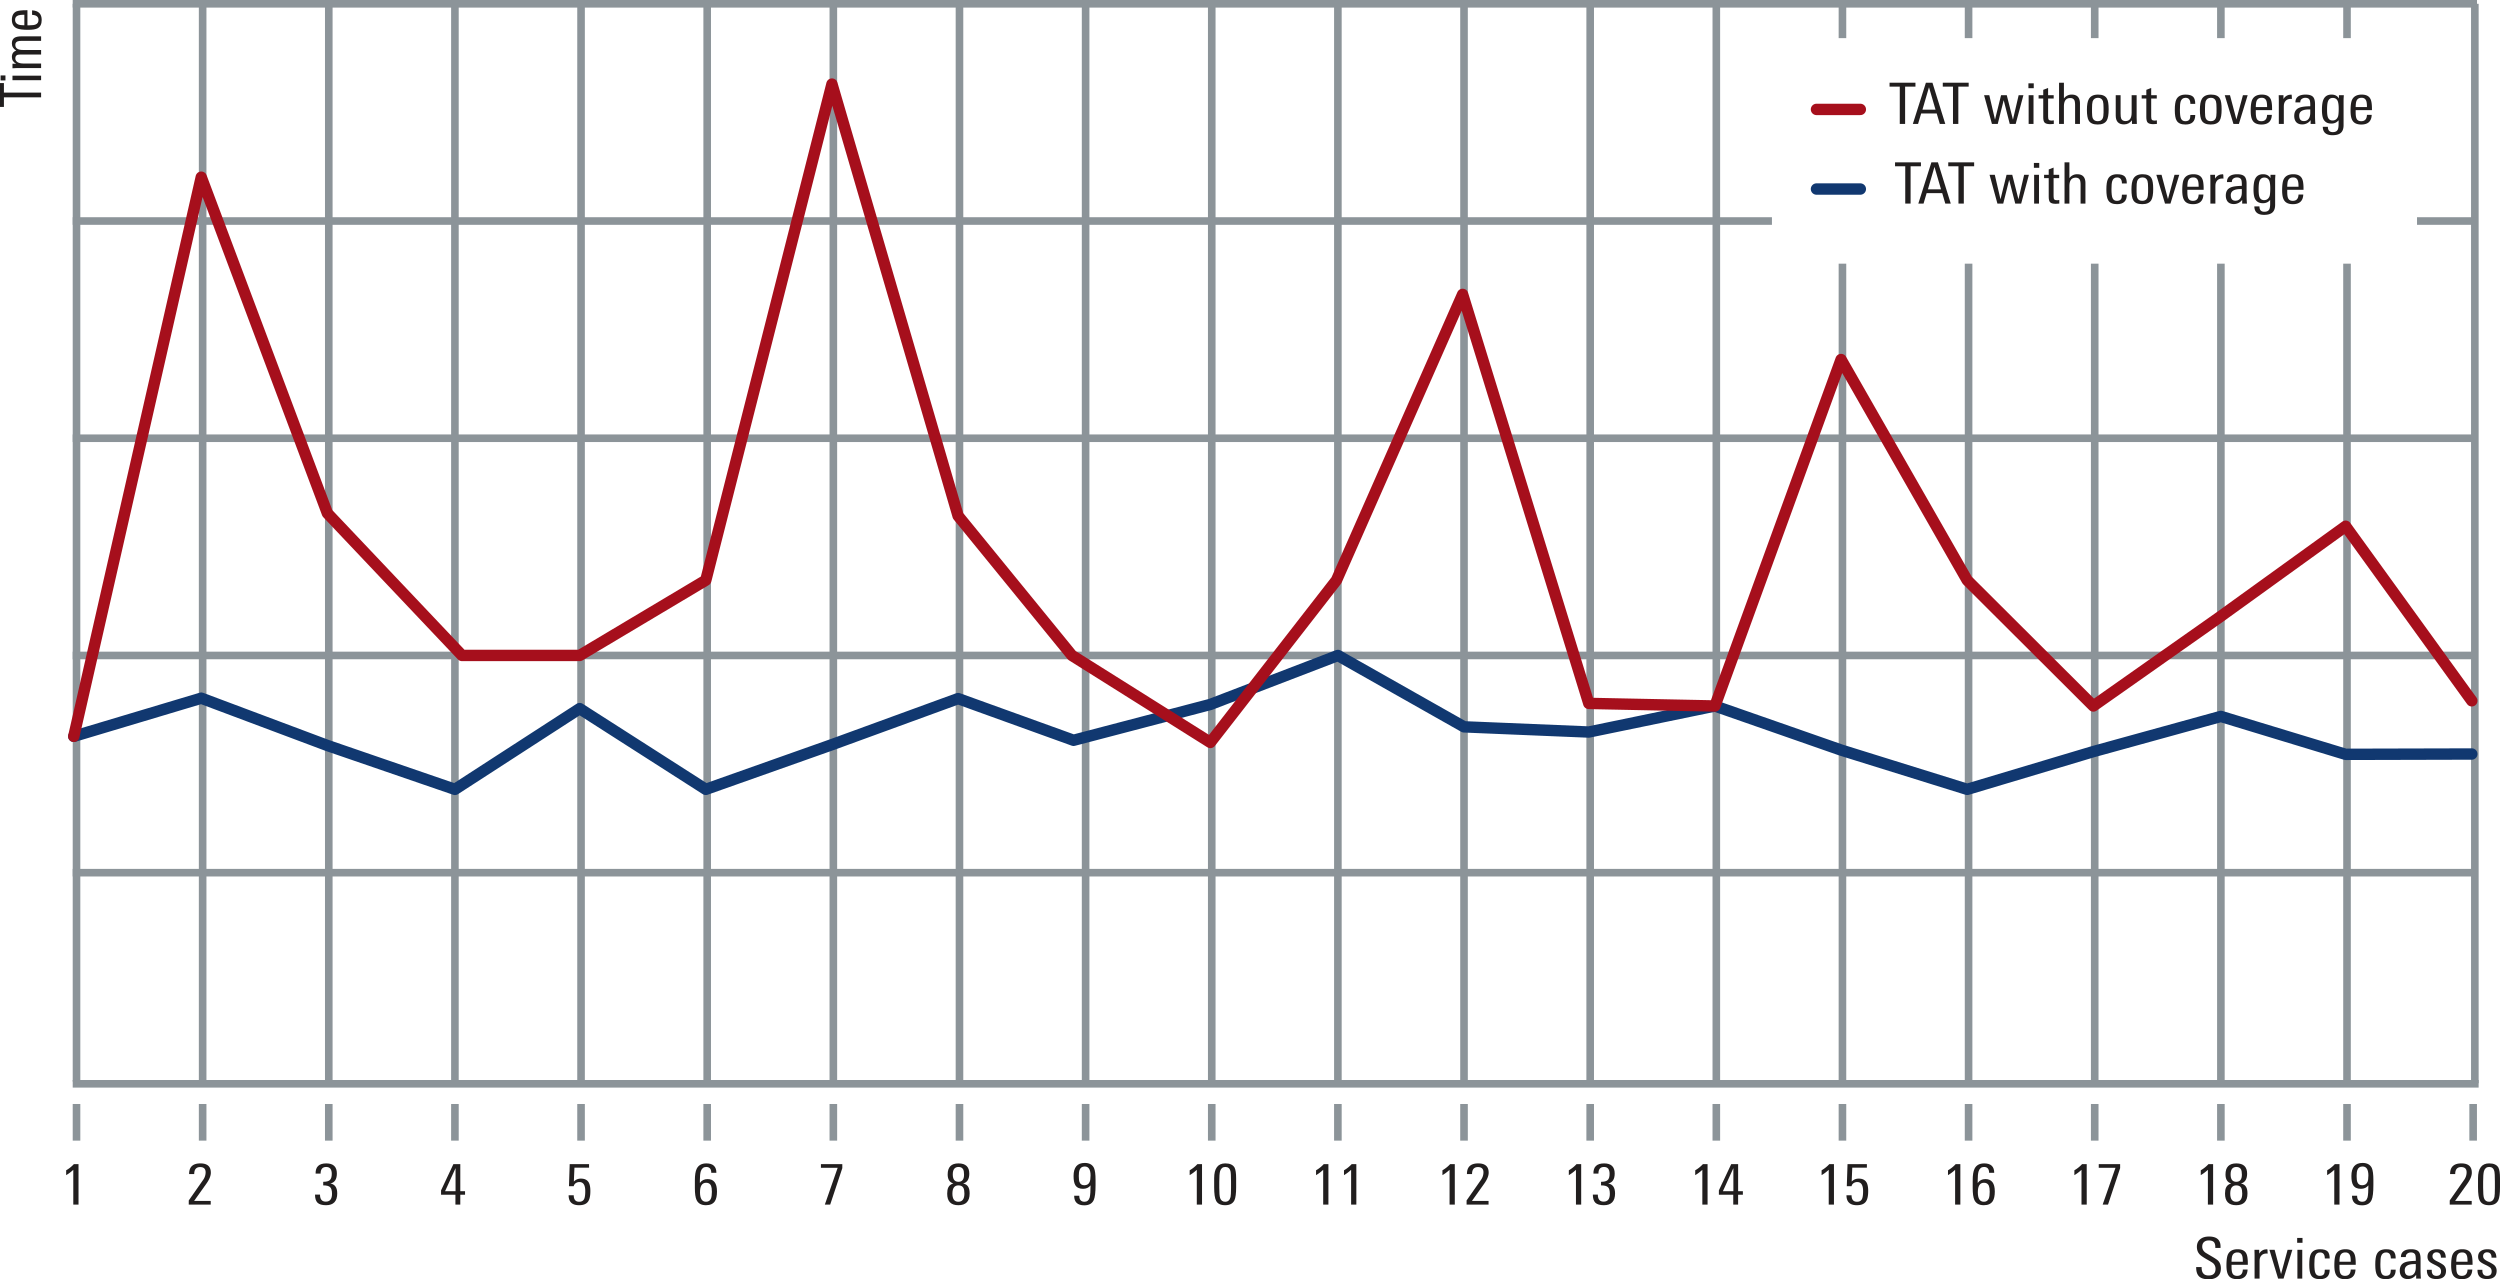 <svg xmlns="http://www.w3.org/2000/svg" xmlns:xlink="http://www.w3.org/1999/xlink" version="1.2" viewBox="0 0 328.814 168.258"><defs><symbol id="a" overflow="visible"><path d="M2.469 0H1.78v-4.578a5.23 5.23 0 01-.937.703v-.64a4.202 4.202 0 001.015-.813h.61zm0 0"/></symbol><symbol id="b" overflow="visible"><path d="M3.25-4.203c0 .43-.21.93-.625 1.5L1.047-.484h2.187V0H.344v-.547l1.89-2.703a1.71 1.71 0 00.329-1c0-.457-.243-.688-.72-.688-.523 0-.78.31-.78.922H.39c0-.062.004-.148.015-.265.082-.758.57-1.14 1.469-1.14.914 0 1.375.405 1.375 1.218zm0 0"/></symbol><symbol id="c" overflow="visible"><path d="M3.25-1.484C3.25-.441 2.758.078 1.781.078 1.258.078.883-.032.656-.25.437-.477.328-.832.328-1.313h.656c0 .618.254.922.766.922.54 0 .813-.343.813-1.03 0-.427-.086-.72-.25-.876-.168-.156-.47-.234-.907-.234V-3c.407 0 .692-.07.86-.219.175-.144.265-.422.265-.828 0-.601-.246-.906-.734-.906-.492 0-.734.293-.734.875H.405c-.023-.895.446-1.344 1.406-1.344.926 0 1.391.445 1.391 1.328 0 .762-.289 1.2-.86 1.313.602.105.907.539.907 1.297zm0 0"/></symbol><symbol id="d" overflow="visible"><path d="M3.438-1.297h-.626V0h-.64v-1.297H.282v-.578l1.624-3.453h.907v3.562h.624zm-1.25-.469v-3.03L.812-1.767zm0 0"/></symbol><symbol id="e" overflow="visible"><path d="M3.297-1.781c0 .605-.09 1.047-.266 1.328-.219.355-.625.531-1.219.531C.895.078.438-.359.438-1.234h.672c0 .574.239.859.72.859.32 0 .538-.125.655-.375.094-.195.141-.54.141-1.031 0-.79-.258-1.188-.766-1.188a.854.854 0 00-.5.156.638.638 0 00-.25.391H.484l.094-2.906h2.547v.469H1.203l-.078 1.828c.25-.258.555-.39.922-.39.488 0 .832.167 1.031.5.145.25.219.632.219 1.14zm0 0"/></symbol><symbol id="f" overflow="visible"><path d="M3.281-2.281c0 .812-.074 1.383-.219 1.703-.21.437-.617.656-1.218.656C1.238.078.836-.117.64-.516.473-.836.39-1.43.39-2.296V-3.47c0-1.3.488-1.953 1.468-1.953.602 0 1.008.188 1.22.563.132.273.202.734.202 1.39zm-.672.094v-.829c0-.726-.027-1.195-.078-1.406-.094-.351-.32-.531-.672-.531-.343 0-.574.183-.687.547-.074.261-.11.726-.11 1.39v.797c0 .668.036 1.121.11 1.36.113.324.336.484.672.484.363 0 .597-.207.703-.625.039-.195.062-.594.062-1.188zm0 0"/></symbol><symbol id="g" overflow="visible"><path d="M3.188-4.797L1.593 0H.89l1.687-4.844H.375v-.484h2.813zm0 0"/></symbol><symbol id="h" overflow="visible"><path d="M3.313-1.453C3.313-.43 2.816.078 1.827.078.848.078.36-.426.36-1.438c0-.343.047-.613.141-.812.125-.27.348-.445.672-.531-.5-.145-.75-.54-.75-1.188 0-.969.473-1.453 1.422-1.453.945 0 1.422.45 1.422 1.344 0 .73-.274 1.164-.813 1.297.344.074.578.242.703.5.102.187.156.465.156.828zm-.735-2.484c0-.313-.039-.54-.11-.688-.116-.219-.32-.328-.609-.328-.511 0-.765.328-.765.984 0 .649.25.969.75.969.488 0 .734-.313.734-.938zm.047 2.484c0-.32-.043-.567-.125-.734-.117-.227-.336-.344-.656-.344-.532 0-.797.36-.797 1.078 0 .719.258 1.078.781 1.078.531 0 .797-.36.797-1.078zm0 0"/></symbol><symbol id="i" overflow="visible"><path d="M3.25-2.563c0 .95-.078 1.602-.234 1.954-.211.468-.625.703-1.25.703C.879.094.437-.328.437-1.172h.672c0 .531.227.797.688.797.344 0 .57-.191.687-.578.07-.29.11-.817.11-1.578-.242.304-.57.453-.985.453-.492 0-.836-.164-1.03-.5-.15-.258-.22-.656-.22-1.188 0-1.144.489-1.718 1.47-1.718.6 0 1.007.226 1.218.671.133.305.203.829.203 1.579zm-.656-1.265c0-.79-.258-1.188-.766-1.188-.336 0-.558.149-.672.438-.074.18-.11.45-.11.812 0 .368.032.633.095.797.101.281.312.422.625.422.343 0 .578-.14.703-.422.082-.187.125-.472.125-.86zm0 0"/></symbol><symbol id="j" overflow="visible"><path d="M3.328-1.734c0 .562-.09.984-.265 1.265-.231.367-.626.547-1.188.547C1.27.078.859-.148.641-.609.492-.93.42-1.453.42-2.172v-1.031c0-.676.079-1.176.235-1.5.227-.477.656-.719 1.281-.719.875 0 1.313.414 1.313 1.234h-.672c0-.507-.226-.765-.672-.765-.343 0-.578.187-.703.562-.086.262-.125.664-.125 1.204v.343c.238-.344.578-.515 1.016-.515.82 0 1.234.543 1.234 1.625zm-.672.03c0-.343-.039-.6-.11-.78-.116-.258-.327-.391-.64-.391-.543 0-.812.418-.812 1.25 0 .836.265 1.25.797 1.25.32 0 .539-.148.656-.453.07-.195.11-.488.11-.875zm0 0"/></symbol><symbol id="k" overflow="visible"><path d="M3.594-1.328c0 .469-.149.824-.438 1.062-.281.243-.672.36-1.172.36-.574 0-.992-.125-1.25-.375-.261-.25-.39-.645-.39-1.188v-.047h.719v.047c0 .344.062.594.187.75.145.211.39.313.734.313.602 0 .907-.29.907-.875a.983.983 0 00-.313-.735c-.094-.082-.328-.226-.703-.437-.531-.3-.875-.531-1.031-.688C.57-3.41.438-3.754.438-4.17c0-.438.148-.774.453-1.016.28-.227.66-.344 1.14-.344 1.008 0 1.516.437 1.516 1.312v.188h-.688v-.125c0-.282-.058-.489-.171-.625-.137-.157-.368-.235-.688-.235-.273 0-.484.075-.64.22-.15.148-.22.343-.22.593 0 .305.13.558.391.766.02.023.297.187.828.5.47.273.758.468.875.593.239.25.36.59.36 1.016zm0 0"/></symbol><symbol id="l" overflow="visible"><path d="M3.188-1.813H1.046v.266c0 .387.035.664.11.828.1.242.312.36.624.36.477 0 .727-.274.75-.829h.625C3.125-.344 2.664.079 1.781.079 1.22.078.832-.098.625-.453c-.168-.27-.25-.695-.25-1.281 0-.676.066-1.16.203-1.454.219-.445.64-.671 1.266-.671.582 0 .968.199 1.156.593.125.25.188.68.188 1.282zm-.657-.406c0-.363-.027-.617-.078-.765-.094-.301-.305-.454-.625-.454-.45 0-.7.247-.75.735a3.71 3.71 0 00-.031.484zm0 0"/></symbol><symbol id="m" overflow="visible"><path d="M2.25-3.281c-.063-.008-.11-.016-.14-.016-.305 0-.532.09-.688.266-.156.168-.234.398-.234.687V0H.53v-3.094c0-.25-.008-.476-.015-.687h.625v.5c.226-.383.578-.578 1.046-.578.04 0 .063.195.063.578zm0 0"/></symbol><symbol id="n" overflow="visible"><path d="M3.14-3.781L1.985 0h-.718L.125-3.781h.688l.843 3.187.86-3.187zm0 0"/></symbol><symbol id="o" overflow="visible"><path d="M1.219-4.703H.516v-.64h.703zM1.187 0h-.64v-3.781h.64zm0 0"/></symbol><symbol id="p" overflow="visible"><path d="M3.063-1.172c0 .836-.43 1.25-1.282 1.25C1.195.078.805-.098.61-.453.453-.711.375-1.172.375-1.828s.066-1.117.203-1.39c.207-.427.613-.641 1.219-.641.469 0 .8.101 1 .296.176.188.265.497.265.922h-.64c0-.53-.211-.796-.625-.796-.336 0-.555.167-.656.5-.063.199-.094.546-.094 1.046 0 .575.047.965.14 1.172.102.242.297.36.579.36.257 0 .441-.079.546-.235.07-.125.11-.316.11-.578zm0 0"/></symbol><symbol id="r" overflow="visible"><path d="M3.078 0h-.625v-.5a1.323 1.323 0 01-1.11.563C1 .063.735-.04.548-.25c-.168-.207-.25-.473-.25-.797 0-.539.219-.898.656-1.078.29-.125.774-.191 1.453-.203v-.156c0-.313-.027-.532-.078-.657-.094-.195-.281-.296-.562-.296a.782.782 0 00-.485.156c-.125.094-.187.234-.187.422v.03h-.64v-.03c0-.344.132-.602.405-.782.227-.144.54-.218.938-.218.469 0 .797.105.984.312.164.188.25.5.25.938v1.406c0 .45.016.851.047 1.203zm-.672-1.469v-.437H2.25c-.867 0-1.297.265-1.297.797 0 .492.203.734.61.734.3 0 .523-.117.671-.36.114-.187.172-.43.172-.734zm0 0"/></symbol><symbol id="s" overflow="visible"><path d="M2.813-1.031c0 .73-.43 1.093-1.282 1.093C.688.063.273-.344.297-1.155h.64v.218c.04.387.243.579.61.579.406 0 .61-.192.61-.579a.678.678 0 00-.188-.5 3.813 3.813 0 00-.547-.328c-.387-.187-.633-.328-.734-.421-.211-.165-.313-.395-.313-.688 0-.332.117-.582.36-.75.218-.156.503-.234.859-.234.426 0 .726.093.906.28.176.18.27.454.281.829h-.64c0-.469-.196-.703-.579-.703a.526.526 0 00-.39.14.507.507 0 00-.14.376c0 .18.077.324.234.437.07.074.265.184.578.328.32.168.547.309.672.422a.96.96 0 01.296.719zm0 0"/></symbol><symbol id="x" overflow="visible"><path d="M3.469-4.906h-1.36V0h-.703v-4.906H.063v-.516h3.406zm0 0"/></symbol><symbol id="y" overflow="visible"><path d="M4.36 0h-.72l-.406-1.375H1.188L.78 0H.094l1.718-5.422h.86zM3.077-1.875l-.86-2.953-.859 2.953zm0 0"/></symbol><symbol id="z" overflow="visible"><path d="M5.313-3.781L4.296 0h-.781l-.797-3.125L1.938 0h-.766L.14-3.781h.687l.75 3.219.797-3.22h.75l.813 3.22.75-3.22zm0 0"/></symbol><symbol id="A" overflow="visible"><path d="M2.125 0c-.2.02-.355.031-.469.031-.367 0-.617-.07-.75-.218C.79-.314.734-.551.734-.907v-2.437H.125v-.437h.61v-.703l.64-.25v.953h.734v.437h-.734v2.375c0 .211.031.352.094.422.062.074.187.11.375.11.031 0 .125-.008.281-.032zm0 0"/></symbol><symbol id="B" overflow="visible"><path d="M3.297 0h-.64v-2.422c0-.312-.028-.531-.079-.656-.094-.219-.281-.328-.562-.328-.555 0-.829.37-.829 1.11V0h-.64v-5.422h.64v2.078a1.225 1.225 0 011.032-.515c.719 0 1.078.398 1.078 1.187zm0 0"/></symbol><symbol id="C" overflow="visible"><path d="M3.234-1.906c0 .687-.086 1.172-.25 1.453-.21.355-.605.531-1.187.531-.594 0-.992-.176-1.188-.531C.453-.711.375-1.18.375-1.86c0-.645.082-1.114.25-1.407.219-.394.625-.593 1.219-.593.593 0 .984.183 1.172.546.144.25.218.72.218 1.407zm-.671.406v-.578c0-.438-.028-.738-.079-.906-.105-.301-.324-.454-.656-.454-.355 0-.59.165-.703.485-.055.18-.078.476-.078.89v.532c0 .367.031.625.094.781.113.262.332.39.656.39.32 0 .539-.124.656-.374.07-.164.11-.422.11-.766zm0 0"/></symbol><symbol id="D" overflow="visible"><path d="M3.328 0h-.64l-.016-.484c-.25.367-.594.546-1.031.546C.91.063.547-.328.547-1.109v-2.672h.64v2.422c0 .304.024.523.079.656.093.219.285.328.578.328.531 0 .797-.367.797-1.11V-3.78h.656v2.953c0 .293.008.57.031.828zm0 0"/></symbol><symbol id="E" overflow="visible"><path d="M3.25-3.781c0 .054-.008.152-.016.297a4.359 4.359 0 00-.015.328V.156c0 .457-.117.79-.344 1-.23.219-.602.328-1.11.328-.843 0-1.273-.37-1.28-1.109h.671c0 .469.211.703.64.703.333 0 .552-.11.657-.328.07-.148.11-.39.11-.734v-.5c-.231.293-.547.437-.954.437-.5 0-.851-.195-1.046-.594C.438-.898.374-1.305.374-1.859c0-.602.066-1.055.203-1.36.195-.426.547-.64 1.047-.64.457 0 .785.171.984.515v-.437zm-.672 1.765c0-.414-.039-.726-.11-.937-.116-.313-.34-.469-.671-.469-.336 0-.555.18-.656.531-.063.211-.094.555-.094 1.032 0 .437.031.75.094.937.101.313.312.469.625.469.363 0 .609-.188.734-.563.05-.195.078-.53.078-1zm0 0"/></symbol><symbol id="t" overflow="visible"><path d="M-4.89-3.188v1.25H0v.625h-4.89v1.266h-.516v-3.14zm0 0"/></symbol><symbol id="u" overflow="visible"><path d="M-4.688-1.125v.656h-.64v-.656zM0-1.094V-.5h-3.766v-.594zm0 0"/></symbol><symbol id="v" overflow="visible"><path d="M0-4.672v.594h-2.531c-.27 0-.461.027-.578.078-.188.074-.282.227-.282.453 0 .45.34.672 1.016.672H0v.594h-2.563c-.257 0-.44.015-.546.047-.188.074-.282.23-.282.468 0 .22.11.391.329.516.199.105.449.156.75.156H0V-.5h-3.11c-.226 0-.445.012-.656.031v-.594h.5c-.382-.195-.578-.492-.578-.89 0-.438.196-.719.578-.844-.382-.219-.578-.531-.578-.937 0-.344.11-.586.328-.735.2-.133.516-.203.954-.203zm0 0"/></symbol><symbol id="w" overflow="visible"><path d="M-1.797-2.938v1.985h.25c.387 0 .664-.035.828-.11.25-.101.375-.3.375-.593 0-.426-.281-.649-.844-.672v-.594c.844.043 1.266.465 1.266 1.266 0 .531-.176.898-.531 1.093-.258.137-.688.204-1.281.204-.664 0-1.145-.063-1.438-.188-.445-.187-.672-.566-.672-1.14 0-.54.2-.907.594-1.094.25-.102.68-.156 1.281-.156zm-.406.594c-.363 0-.617.028-.766.078-.3.094-.453.29-.453.579 0 .406.246.64.735.703.167.023.328.03.484.03zm0 0"/></symbol></defs><use height="100%" width="100%" y="242.094" x="36.143" xlink:href="#a" fill="#211e1e" transform="translate(-28.284 -83.656)"/><use height="100%" width="100%" y="242.094" x="52.766" xlink:href="#b" fill="#211e1e" transform="translate(-28.284 -83.656)"/><use height="100%" width="100%" y="242.094" x="69.389" xlink:href="#c" fill="#211e1e" transform="translate(-28.284 -83.656)"/><use height="100%" width="100%" y="242.094" x="86.012" xlink:href="#d" fill="#211e1e" transform="translate(-28.284 -83.656)"/><use height="100%" width="100%" y="242.094" x="102.635" xlink:href="#e" fill="#211e1e" transform="translate(-28.284 -83.656)"/><g fill="#211e1e" transform="translate(-28.284 -83.656)"><use height="100%" width="100%" y="242.094" x="350.143" xlink:href="#b"/><use height="100%" width="100%" y="242.094" x="353.817" xlink:href="#f"/></g><use height="100%" width="100%" y="242.094" x="135.881" xlink:href="#g" fill="#211e1e" transform="translate(-28.284 -83.656)"/><use height="100%" width="100%" y="242.094" x="152.504" xlink:href="#h" fill="#211e1e" transform="translate(-28.284 -83.656)"/><use height="100%" width="100%" y="242.094" x="169.127" xlink:href="#i" fill="#211e1e" transform="translate(-28.284 -83.656)"/><g fill="#211e1e" transform="translate(-28.284 -83.656)"><use height="100%" width="100%" y="242.094" x="183.913" xlink:href="#a"/><use height="100%" width="100%" y="242.094" x="187.587" xlink:href="#f"/></g><g fill="#211e1e" transform="translate(-28.284 -83.656)"><use height="100%" width="100%" y="242.094" x="200.536" xlink:href="#a"/><use height="100%" width="100%" y="242.094" x="204.21" xlink:href="#a"/></g><g fill="#211e1e" transform="translate(-28.284 -83.656)"><use height="100%" width="100%" y="242.094" x="217.159" xlink:href="#a"/><use height="100%" width="100%" y="242.094" x="220.833" xlink:href="#b"/></g><g fill="#211e1e" transform="translate(-28.284 -83.656)"><use height="100%" width="100%" y="242.094" x="233.782" xlink:href="#a"/><use height="100%" width="100%" y="242.094" x="237.456" xlink:href="#c"/></g><g fill="#211e1e" transform="translate(-28.284 -83.656)"><use height="100%" width="100%" y="242.094" x="250.405" xlink:href="#a"/><use height="100%" width="100%" y="242.094" x="254.079" xlink:href="#d"/></g><g fill="#211e1e" transform="translate(-28.284 -83.656)"><use height="100%" width="100%" y="242.094" x="267.028" xlink:href="#a"/><use height="100%" width="100%" y="242.094" x="270.702" xlink:href="#e"/></g><g fill="#211e1e" transform="translate(-28.284 -83.656)"><use height="100%" width="100%" y="242.094" x="283.651" xlink:href="#a"/><use height="100%" width="100%" y="242.094" x="287.325" xlink:href="#j"/></g><g fill="#211e1e" transform="translate(-28.284 -83.656)"><use height="100%" width="100%" y="242.094" x="300.274" xlink:href="#a"/><use height="100%" width="100%" y="242.094" x="303.948" xlink:href="#g"/></g><g fill="#211e1e" transform="translate(-28.284 -83.656)"><use height="100%" width="100%" y="242.094" x="316.897" xlink:href="#a"/><use height="100%" width="100%" y="242.094" x="320.571" xlink:href="#h"/></g><g fill="#211e1e" transform="translate(-28.284 -83.656)"><use height="100%" width="100%" y="242.094" x="333.52" xlink:href="#a"/><use height="100%" width="100%" y="242.094" x="337.194" xlink:href="#i"/></g><use height="100%" width="100%" y="242.094" x="119.258" xlink:href="#j" fill="#211e1e" transform="translate(-28.284 -83.656)"/><path d="M10.064 142.547h315.44" fill="none" stroke="#8c9499" stroke-linecap="square" stroke-miterlimit="10"/><path d="M325.505.5v141.973M76.423.5v141.758M43.243.5v141.758M26.653.5v141.758" fill="none" stroke="#8c9499" stroke-miterlimit="10"/><path d="M10.064 149.523v-3.82M26.653 149.523v-3.82M43.243 149.523v-3.82M76.423 149.523v-3.82M59.833 149.523v-3.82M93.013 149.523v-3.82M109.606 149.523v-3.82M126.196 149.523v-3.82M159.376 149.523v-3.82M142.786 149.523v-3.82M175.966 149.523v-3.82M192.556 149.523v-3.82M209.15 149.523v-3.82M242.33 149.523v-3.82M225.74 149.523v-3.82M258.919 149.523v-3.82M275.509 149.523v-3.82M292.103 149.523v-3.82M325.282 149.523v-3.82M308.692 149.523v-3.82" fill="none" stroke="#8c9499" stroke-linecap="square" stroke-miterlimit="10"/><path d="M59.833.5v141.758M10.064.5v141.758" fill="none" stroke="#8c9499" stroke-linejoin="round" stroke-miterlimit="10"/><path d="M159.376.5v141.758M126.196.5v141.758M109.606.5v141.758" fill="none" stroke="#8c9499" stroke-miterlimit="10"/><path d="M142.786.5v141.758M93.013.5v141.758" fill="none" stroke="#8c9499" stroke-linejoin="round" stroke-miterlimit="10"/><path d="M242.33.5v141.758M209.15.5v141.758M192.556.5v141.758" fill="none" stroke="#8c9499" stroke-miterlimit="10"/><path d="M225.74.5v141.758" fill="none" stroke="#8c9499" stroke-linejoin="round" stroke-miterlimit="10"/><path d="M308.692.5v141.758M275.509.5v141.758M258.919.5v141.758" fill="none" stroke="#8c9499" stroke-miterlimit="10"/><path d="M292.103.5v141.758M175.966.5v141.758" fill="none" stroke="#8c9499" stroke-linejoin="round" stroke-miterlimit="10"/><path d="M10.064 57.64H325.29M10.064 86.21H325.29M10.064 114.781H325.29M10.064 29.07H325.29M10.064.5H325.29" fill="none" stroke="#8c9499" stroke-linecap="square" stroke-miterlimit="10"/><path d="M9.704 96.848l16.766-5.02 16.59 6.223 16.773 5.77 16.406-10.622 16.59 10.621 16.594-5.879 16.59-6.058 15.187 5.484 17.992-4.715 16.774-6.441 16.59 9.387 16.41.683 16.59-3.426 16.59 5.797 16.59 5.168 16.59-4.965 16.773-4.628 16.41 4.988 16.59-.043" fill="none" stroke="#113870" stroke-width="1.5" stroke-linecap="round" stroke-linejoin="round" stroke-miterlimit="10"/><g fill="#211e1e" transform="translate(-28.284 -83.656)"><use height="100%" width="100%" y="251.821" x="316.793" xlink:href="#k"/><use height="100%" width="100%" y="251.821" x="320.743" xlink:href="#l"/><use height="100%" width="100%" y="251.821" x="324.288" xlink:href="#m"/><use height="100%" width="100%" y="251.821" x="326.645" xlink:href="#n"/><use height="100%" width="100%" y="251.821" x="329.904" xlink:href="#o"/><use height="100%" width="100%" y="251.821" x="331.636" xlink:href="#p"/><use height="100%" width="100%" y="251.821" x="334.936" xlink:href="#l"/><use height="100%" width="100%" y="251.821" x="338.48" xlink:href="#q"/><use height="100%" width="100%" y="251.821" x="340.317" xlink:href="#p"/><use height="100%" width="100%" y="251.821" x="343.617" xlink:href="#r"/><use height="100%" width="100%" y="251.821" x="347.186" xlink:href="#s"/><use height="100%" width="100%" y="251.821" x="350.299" xlink:href="#l"/><use height="100%" width="100%" y="251.821" x="353.843" xlink:href="#s"/></g><use height="100%" width="100%" y="97.771" x="33.69" xlink:href="#t" fill="#211e1e" transform="translate(-28.284 -83.656)"/><g fill="#211e1e" transform="translate(-28.284 -83.656)"><use height="100%" width="100%" y="94.703" x="33.69" xlink:href="#u"/><use height="100%" width="100%" y="93.106" x="33.69" xlink:href="#v"/><use height="100%" width="100%" y="87.938" x="33.69" xlink:href="#w"/></g><path d="M317.9 34.676h-84.844V5.016h84.843zm0 0" fill="#fff" fill-rule="evenodd"/><path d="M9.704 96.848L26.47 23.305l16.59 44.199L60.77 86.21h15.47l16.59-9.895 16.593-65.254 16.59 56.786 14.976 18.363 18.203 11.441 16.59-21.336 16.59-37.593 16.594 53.793 16.59.34 16.59-45.567 16.59 29.027 16.59 16.54 16.593-11.676 16.59-11.965 16.59 22.957" fill="none" stroke="#a60f1c" stroke-width="1.5" stroke-linecap="round" stroke-linejoin="round" stroke-miterlimit="10"/><use height="100%" width="100%" y="99.956" x="276.746" xlink:href="#x" fill="#211e1e" transform="translate(-28.284 -83.656)"/><use height="100%" width="100%" y="99.956" x="279.778" xlink:href="#y" fill="#211e1e" transform="translate(-28.284 -83.656)"/><g fill="#211e1e" transform="translate(-28.284 -83.656)"><use height="100%" width="100%" y="99.956" x="283.745" xlink:href="#x"/><use height="100%" width="100%" y="99.956" x="287.264" xlink:href="#q"/><use height="100%" width="100%" y="99.956" x="289.102" xlink:href="#z"/><use height="100%" width="100%" y="99.956" x="294.556" xlink:href="#o"/><use height="100%" width="100%" y="99.956" x="296.287" xlink:href="#A"/><use height="100%" width="100%" y="99.956" x="298.555" xlink:href="#B"/><use height="100%" width="100%" y="99.956" x="302.392" xlink:href="#C"/><use height="100%" width="100%" y="99.956" x="306.009" xlink:href="#D"/><use height="100%" width="100%" y="99.956" x="309.846" xlink:href="#A"/><use height="100%" width="100%" y="99.956" x="312.114" xlink:href="#q"/><use height="100%" width="100%" y="99.956" x="313.951" xlink:href="#p"/><use height="100%" width="100%" y="99.956" x="317.251" xlink:href="#C"/></g><use height="100%" width="100%" y="99.956" x="320.771" xlink:href="#n" fill="#211e1e" transform="translate(-28.284 -83.656)"/><g fill="#211e1e" transform="translate(-28.284 -83.656)"><use height="100%" width="100%" y="99.956" x="323.933" xlink:href="#l"/><use height="100%" width="100%" y="99.956" x="327.477" xlink:href="#m"/></g><g fill="#211e1e" transform="translate(-28.284 -83.656)"><use height="100%" width="100%" y="99.956" x="329.736" xlink:href="#r"/><use height="100%" width="100%" y="99.956" x="333.305" xlink:href="#E"/><use height="100%" width="100%" y="99.956" x="337.068" xlink:href="#l"/></g><path d="M238.915 14.39h5.766" fill="none" stroke="#a60f1c" stroke-width="1.5" stroke-linecap="round" stroke-linejoin="round" stroke-miterlimit="10"/><use height="100%" width="100%" y="110.431" x="277.467" xlink:href="#x" fill="#211e1e" transform="translate(-28.284 -83.656)"/><use height="100%" width="100%" y="110.431" x="280.499" xlink:href="#y" fill="#211e1e" transform="translate(-28.284 -83.656)"/><g fill="#211e1e" transform="translate(-28.284 -83.656)"><use height="100%" width="100%" y="110.431" x="284.466" xlink:href="#x"/><use height="100%" width="100%" y="110.431" x="287.986" xlink:href="#q"/><use height="100%" width="100%" y="110.431" x="289.823" xlink:href="#z"/><use height="100%" width="100%" y="110.431" x="295.277" xlink:href="#o"/><use height="100%" width="100%" y="110.431" x="297.008" xlink:href="#A"/><use height="100%" width="100%" y="110.431" x="299.276" xlink:href="#B"/><use height="100%" width="100%" y="110.431" x="303.113" xlink:href="#q"/><use height="100%" width="100%" y="110.431" x="304.95" xlink:href="#p"/><use height="100%" width="100%" y="110.431" x="308.25" xlink:href="#C"/></g><use height="100%" width="100%" y="110.431" x="311.771" xlink:href="#n" fill="#211e1e" transform="translate(-28.284 -83.656)"/><g fill="#211e1e" transform="translate(-28.284 -83.656)"><use height="100%" width="100%" y="110.431" x="314.932" xlink:href="#l"/><use height="100%" width="100%" y="110.431" x="318.476" xlink:href="#m"/></g><g fill="#211e1e" transform="translate(-28.284 -83.656)"><use height="100%" width="100%" y="110.431" x="320.736" xlink:href="#r"/><use height="100%" width="100%" y="110.431" x="324.304" xlink:href="#E"/><use height="100%" width="100%" y="110.431" x="328.068" xlink:href="#l"/></g><path d="M238.915 24.863h5.766" fill="none" stroke="#113870" stroke-width="1.5" stroke-linecap="round" stroke-linejoin="round" stroke-miterlimit="10"/></svg>